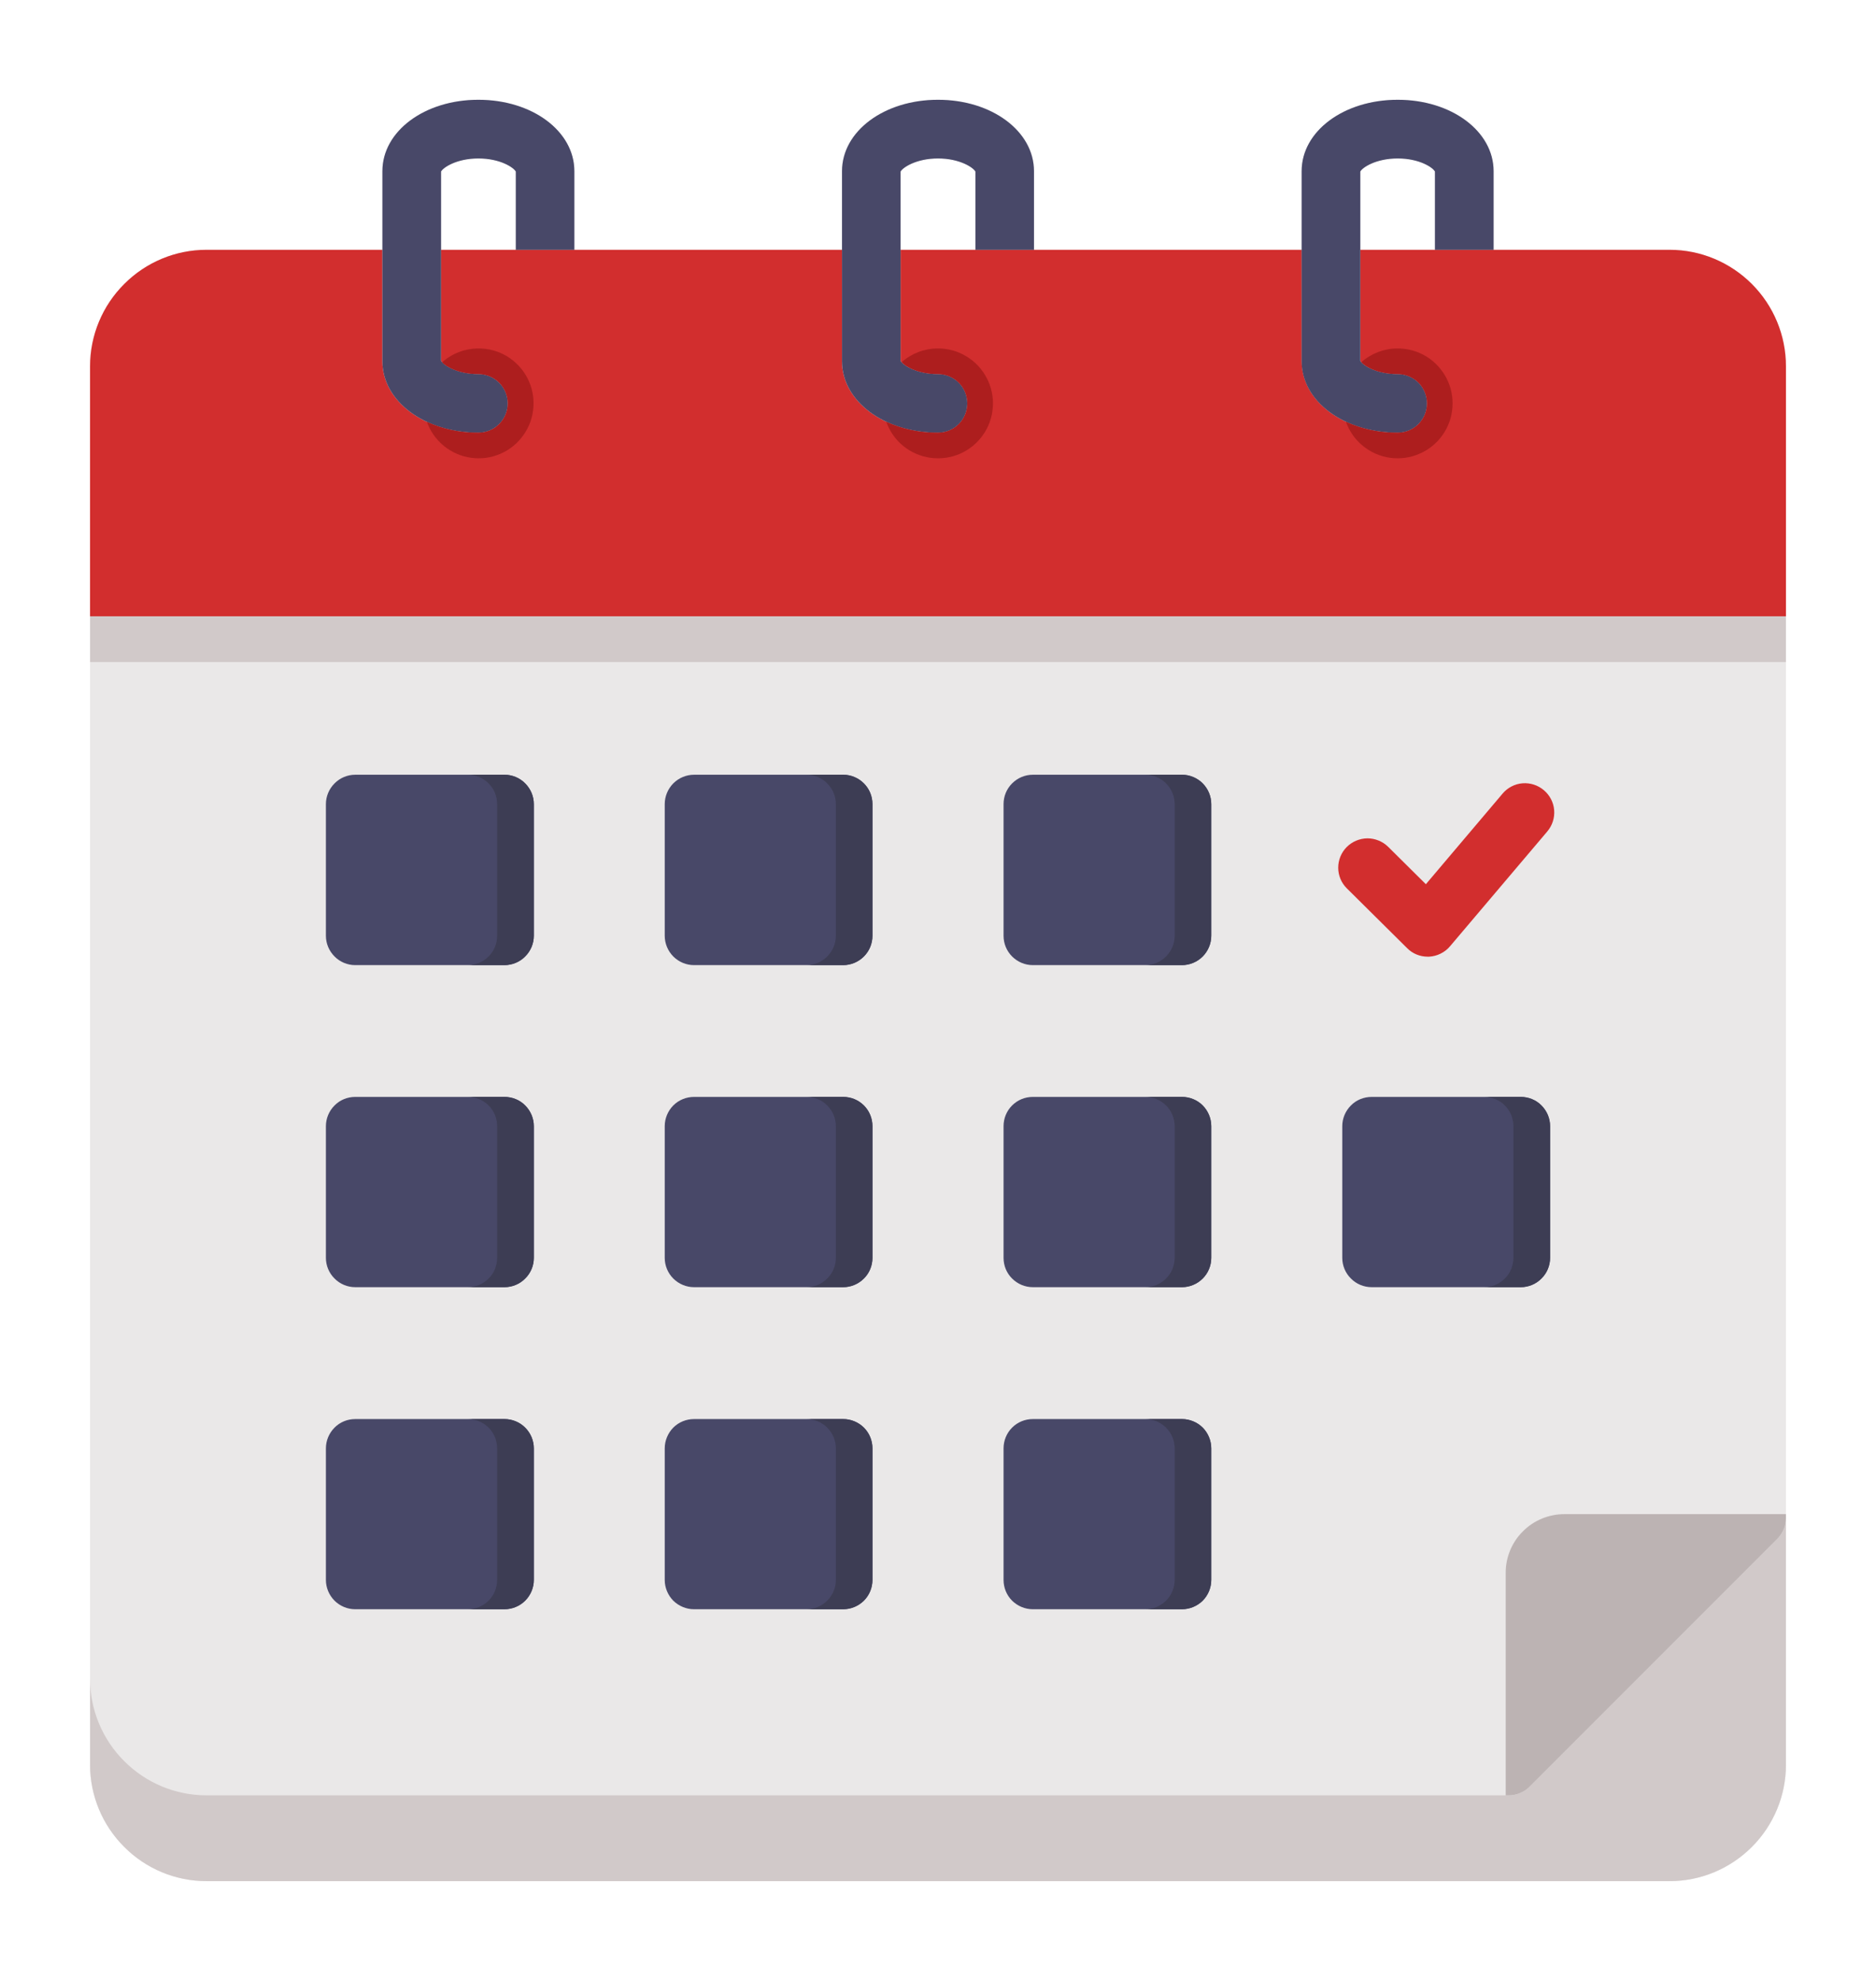 <svg width="18" height="19" viewBox="0 0 18 19" fill="none" xmlns="http://www.w3.org/2000/svg">
<g clip-path="url(#clip0_10_686)">
<path d="M16.02 2.396H14.331V1.642C14.331 1.258 13.926 0.957 13.411 0.957C12.894 0.957 12.489 1.258 12.489 1.642V2.396H9.921V1.642C9.921 1.258 9.516 0.957 9 0.957C8.484 0.957 8.079 1.258 8.079 1.642V2.396H5.511V1.642C5.511 1.258 5.107 0.957 4.59 0.957C4.074 0.957 3.669 1.258 3.669 1.642V2.396H1.981C1.685 2.396 1.401 2.514 1.192 2.724C0.982 2.933 0.864 3.217 0.864 3.513V16.926C0.864 17.222 0.982 17.506 1.192 17.715C1.401 17.925 1.685 18.043 1.981 18.043H16.02C16.316 18.043 16.599 17.925 16.809 17.715C17.018 17.506 17.136 17.222 17.136 16.926V3.513C17.136 3.217 17.018 2.933 16.809 2.724C16.599 2.514 16.316 2.396 16.02 2.396ZM13.052 1.646C13.069 1.609 13.199 1.52 13.411 1.52C13.622 1.52 13.751 1.609 13.768 1.646V2.396H13.052V1.646ZM8.641 1.646C8.659 1.609 8.789 1.52 9 1.52C9.211 1.52 9.341 1.609 9.359 1.646V2.396H8.641V1.646ZM4.232 1.646C4.249 1.609 4.379 1.52 4.59 1.52C4.802 1.52 4.931 1.609 4.949 1.646V2.396H4.232V1.646Z" fill="#EAE8E8"/>
<path d="M8.371 7.713V8.975C8.371 9.05 8.342 9.121 8.289 9.174C8.236 9.227 8.165 9.257 8.09 9.257H6.659C6.585 9.257 6.513 9.227 6.46 9.174C6.408 9.121 6.378 9.05 6.378 8.975V7.713C6.378 7.638 6.408 7.567 6.46 7.514C6.513 7.461 6.585 7.431 6.659 7.431H8.09C8.165 7.431 8.236 7.461 8.289 7.514C8.342 7.567 8.371 7.638 8.371 7.713ZM11.341 7.431H9.91C9.835 7.431 9.764 7.461 9.711 7.514C9.658 7.567 9.629 7.638 9.629 7.713V8.975C9.629 9.05 9.658 9.121 9.711 9.174C9.764 9.227 9.835 9.257 9.91 9.257H11.341C11.415 9.257 11.487 9.227 11.54 9.174C11.592 9.121 11.622 9.05 11.622 8.975V7.713C11.622 7.638 11.592 7.567 11.54 7.514C11.487 7.461 11.415 7.431 11.341 7.431ZM4.84 10.521H3.408C3.334 10.521 3.262 10.55 3.21 10.603C3.157 10.656 3.127 10.727 3.127 10.802V12.065C3.127 12.139 3.157 12.211 3.21 12.263C3.262 12.316 3.334 12.346 3.408 12.346H4.84C4.915 12.346 4.987 12.316 5.039 12.263C5.092 12.211 5.122 12.139 5.122 12.065V10.802C5.122 10.727 5.092 10.656 5.039 10.603C4.987 10.55 4.915 10.521 4.84 10.521ZM8.09 10.521H6.659C6.585 10.521 6.513 10.55 6.46 10.603C6.408 10.656 6.378 10.727 6.378 10.802V12.065C6.378 12.139 6.408 12.211 6.46 12.263C6.513 12.316 6.585 12.346 6.659 12.346H8.09C8.165 12.346 8.236 12.316 8.289 12.263C8.342 12.211 8.371 12.139 8.371 12.065V10.802C8.371 10.727 8.342 10.656 8.289 10.603C8.236 10.55 8.165 10.521 8.09 10.521H8.09ZM11.341 10.521H9.91C9.835 10.521 9.764 10.55 9.711 10.603C9.658 10.656 9.629 10.727 9.629 10.802V12.065C9.629 12.139 9.658 12.211 9.711 12.263C9.764 12.316 9.835 12.346 9.91 12.346H11.341C11.415 12.346 11.487 12.316 11.54 12.263C11.592 12.211 11.622 12.139 11.622 12.065V10.802C11.622 10.727 11.592 10.656 11.54 10.603C11.487 10.55 11.415 10.521 11.341 10.521H11.341ZM4.84 13.611H3.408C3.334 13.611 3.262 13.64 3.21 13.693C3.157 13.746 3.127 13.818 3.127 13.892V15.154C3.127 15.228 3.157 15.3 3.21 15.353C3.262 15.405 3.334 15.435 3.408 15.435H4.84C4.915 15.435 4.987 15.405 5.039 15.353C5.092 15.3 5.122 15.228 5.122 15.154V13.892C5.122 13.818 5.092 13.746 5.039 13.693C4.987 13.641 4.915 13.611 4.84 13.611L4.84 13.611ZM8.09 13.611H6.659C6.585 13.611 6.513 13.64 6.46 13.693C6.408 13.746 6.378 13.818 6.378 13.892V15.154C6.378 15.228 6.408 15.3 6.46 15.353C6.513 15.405 6.585 15.435 6.659 15.435H8.09C8.165 15.435 8.236 15.405 8.289 15.353C8.342 15.3 8.371 15.228 8.371 15.154V13.892C8.371 13.818 8.342 13.746 8.289 13.693C8.236 13.641 8.165 13.611 8.09 13.611L8.09 13.611ZM4.84 7.431H3.408C3.334 7.431 3.262 7.461 3.21 7.514C3.157 7.567 3.127 7.638 3.127 7.713V8.975C3.127 9.05 3.157 9.121 3.21 9.174C3.262 9.227 3.334 9.257 3.408 9.257H4.84C4.915 9.257 4.987 9.227 5.039 9.174C5.092 9.121 5.122 9.05 5.122 8.975V7.713C5.122 7.638 5.092 7.567 5.039 7.514C4.987 7.461 4.915 7.431 4.84 7.431ZM14.591 10.521H13.161C13.086 10.521 13.014 10.55 12.962 10.603C12.909 10.656 12.879 10.727 12.879 10.802V12.065C12.879 12.139 12.909 12.211 12.962 12.263C13.014 12.316 13.086 12.346 13.161 12.346H14.591C14.666 12.346 14.738 12.316 14.79 12.263C14.843 12.211 14.873 12.139 14.873 12.065V10.802C14.873 10.727 14.843 10.656 14.79 10.603C14.738 10.55 14.666 10.521 14.591 10.521ZM11.341 13.611H9.91C9.835 13.611 9.764 13.64 9.711 13.693C9.658 13.746 9.629 13.818 9.629 13.892V15.154C9.629 15.228 9.658 15.3 9.711 15.353C9.764 15.405 9.835 15.435 9.91 15.435H11.341C11.415 15.435 11.487 15.405 11.54 15.353C11.592 15.3 11.622 15.228 11.622 15.154V13.892C11.622 13.818 11.592 13.746 11.54 13.693C11.487 13.641 11.415 13.611 11.341 13.611Z" fill="#484868"/>
<path d="M4.84 7.431H4.489C4.564 7.431 4.635 7.461 4.688 7.514C4.741 7.567 4.77 7.638 4.77 7.713V8.975C4.77 9.05 4.741 9.121 4.688 9.174C4.635 9.227 4.564 9.257 4.489 9.257H4.84C4.915 9.257 4.987 9.227 5.039 9.174C5.092 9.121 5.122 9.05 5.122 8.975V7.713C5.122 7.638 5.092 7.567 5.039 7.514C4.987 7.461 4.915 7.431 4.84 7.431ZM8.09 13.611H7.739C7.813 13.611 7.885 13.641 7.937 13.693C7.99 13.746 8.02 13.818 8.02 13.892V15.154C8.02 15.228 7.99 15.3 7.937 15.353C7.885 15.405 7.813 15.435 7.739 15.435H8.09C8.165 15.435 8.236 15.405 8.289 15.353C8.342 15.3 8.371 15.228 8.371 15.154V13.892C8.371 13.818 8.342 13.746 8.289 13.693C8.236 13.641 8.165 13.611 8.09 13.611ZM8.09 10.521H7.739C7.813 10.521 7.885 10.55 7.937 10.603C7.99 10.656 8.02 10.727 8.02 10.802V12.065C8.02 12.139 7.99 12.211 7.937 12.263C7.885 12.316 7.813 12.346 7.739 12.346H8.09C8.165 12.346 8.236 12.316 8.289 12.263C8.342 12.211 8.371 12.139 8.371 12.065V10.802C8.371 10.727 8.342 10.656 8.289 10.603C8.236 10.55 8.165 10.521 8.09 10.521ZM4.84 13.611H4.489C4.564 13.611 4.635 13.641 4.688 13.693C4.741 13.746 4.77 13.818 4.77 13.892V15.154C4.77 15.228 4.741 15.3 4.688 15.353C4.635 15.405 4.564 15.435 4.489 15.435H4.84C4.915 15.435 4.987 15.405 5.039 15.353C5.092 15.3 5.122 15.228 5.122 15.154V13.892C5.122 13.818 5.092 13.746 5.039 13.693C4.987 13.641 4.915 13.611 4.84 13.611ZM4.84 10.521H4.489C4.564 10.521 4.635 10.55 4.688 10.603C4.741 10.656 4.77 10.727 4.77 10.802V12.065C4.77 12.139 4.741 12.211 4.688 12.263C4.635 12.316 4.564 12.346 4.489 12.346H4.84C4.915 12.346 4.987 12.316 5.039 12.263C5.092 12.211 5.122 12.139 5.122 12.065V10.802C5.122 10.727 5.092 10.656 5.039 10.603C4.987 10.55 4.915 10.521 4.84 10.521ZM11.341 13.611H10.989C11.064 13.611 11.135 13.641 11.188 13.693C11.241 13.746 11.271 13.818 11.271 13.892V15.154C11.271 15.228 11.241 15.3 11.188 15.353C11.135 15.405 11.064 15.435 10.989 15.435H11.341C11.415 15.435 11.487 15.405 11.54 15.353C11.592 15.3 11.622 15.228 11.622 15.154V13.892C11.622 13.818 11.592 13.746 11.54 13.693C11.487 13.641 11.415 13.611 11.341 13.611ZM11.341 7.431H10.989C11.064 7.431 11.135 7.461 11.188 7.514C11.241 7.567 11.271 7.638 11.271 7.713V8.975C11.271 9.05 11.241 9.121 11.188 9.174C11.135 9.227 11.064 9.257 10.989 9.257H11.341C11.415 9.257 11.487 9.227 11.54 9.174C11.592 9.121 11.622 9.05 11.622 8.975V7.713C11.622 7.638 11.592 7.567 11.54 7.514C11.487 7.461 11.415 7.431 11.341 7.431ZM8.09 7.431H7.739C7.813 7.431 7.885 7.461 7.937 7.514C7.99 7.567 8.02 7.638 8.02 7.713V8.975C8.02 9.05 7.99 9.121 7.937 9.174C7.885 9.227 7.813 9.257 7.739 9.257H8.09C8.165 9.257 8.236 9.227 8.289 9.174C8.342 9.121 8.371 9.05 8.371 8.975V7.713C8.371 7.638 8.342 7.567 8.289 7.514C8.236 7.461 8.165 7.431 8.09 7.431ZM14.591 10.521H14.24C14.315 10.521 14.386 10.55 14.439 10.603C14.492 10.656 14.521 10.727 14.521 10.802V12.065C14.521 12.139 14.492 12.211 14.439 12.263C14.386 12.316 14.315 12.346 14.24 12.346H14.591C14.666 12.346 14.738 12.316 14.79 12.263C14.843 12.211 14.873 12.139 14.873 12.065V10.802C14.873 10.727 14.843 10.656 14.79 10.603C14.738 10.55 14.666 10.521 14.591 10.521ZM11.341 10.521H10.989C11.064 10.521 11.135 10.55 11.188 10.603C11.241 10.656 11.271 10.727 11.271 10.802V12.065C11.271 12.139 11.241 12.211 11.188 12.263C11.135 12.316 11.064 12.346 10.989 12.346H11.341C11.415 12.346 11.487 12.316 11.54 12.263C11.592 12.211 11.622 12.139 11.622 12.065V10.802C11.622 10.727 11.592 10.656 11.54 10.603C11.487 10.55 11.415 10.521 11.341 10.521Z" fill="#3D3D54"/>
<path d="M13.699 9.176C13.624 9.176 13.553 9.147 13.501 9.094L12.923 8.521C12.87 8.469 12.84 8.397 12.84 8.323C12.84 8.249 12.869 8.177 12.922 8.124C12.974 8.072 13.045 8.042 13.12 8.041C13.194 8.041 13.266 8.07 13.319 8.122L13.681 8.481L14.417 7.612C14.465 7.555 14.534 7.519 14.608 7.513C14.683 7.507 14.756 7.531 14.813 7.579C14.87 7.627 14.906 7.696 14.912 7.77C14.918 7.845 14.894 7.918 14.846 7.975L13.913 9.076C13.888 9.106 13.857 9.13 13.822 9.147C13.788 9.164 13.75 9.174 13.711 9.176C13.707 9.176 13.703 9.176 13.699 9.176Z" fill="#D22E2E"/>
<path d="M14.676 17.137C14.65 17.164 14.619 17.184 14.585 17.198C14.55 17.213 14.514 17.22 14.477 17.22H1.981C1.685 17.22 1.401 17.102 1.192 16.892C0.982 16.683 0.864 16.399 0.864 16.102V16.926C0.864 17.222 0.982 17.506 1.192 17.715C1.401 17.925 1.685 18.043 1.981 18.043H16.02C16.316 18.043 16.599 17.925 16.809 17.715C17.018 17.506 17.136 17.222 17.136 16.926V14.56C17.136 14.634 17.106 14.706 17.054 14.759L14.676 17.137Z" fill="#D1C9C9"/>
<path d="M17.136 14.56V14.523H15.01C14.861 14.523 14.717 14.582 14.612 14.688C14.506 14.793 14.447 14.936 14.447 15.085V17.22H14.477C14.514 17.22 14.55 17.213 14.585 17.198C14.619 17.184 14.65 17.164 14.676 17.137L17.054 14.759C17.106 14.706 17.136 14.634 17.136 14.56Z" fill="#BCB3B3"/>
<path d="M16.02 2.396H13.052V3.461C13.069 3.498 13.198 3.588 13.411 3.588C13.485 3.588 13.557 3.618 13.61 3.67C13.662 3.723 13.692 3.795 13.692 3.869C13.692 3.944 13.662 4.015 13.61 4.068C13.557 4.121 13.485 4.15 13.411 4.15C12.894 4.15 12.49 3.849 12.49 3.465V2.396H8.641V3.46C8.658 3.498 8.787 3.588 9 3.588C9.075 3.588 9.146 3.618 9.199 3.67C9.252 3.723 9.281 3.795 9.281 3.869C9.281 3.944 9.252 4.015 9.199 4.068C9.146 4.121 9.075 4.15 9 4.15C8.484 4.15 8.079 3.849 8.079 3.465V2.396H4.232V3.46C4.249 3.498 4.378 3.588 4.59 3.588C4.665 3.588 4.737 3.618 4.789 3.67C4.842 3.723 4.872 3.795 4.872 3.869C4.872 3.944 4.842 4.015 4.789 4.068C4.737 4.121 4.665 4.15 4.59 4.15C4.074 4.15 3.669 3.849 3.669 3.465V2.396H1.981C1.685 2.396 1.401 2.514 1.192 2.724C0.982 2.933 0.864 3.217 0.864 3.513V5.911H17.136V3.513C17.136 3.217 17.018 2.933 16.809 2.724C16.599 2.514 16.316 2.396 16.02 2.396Z" fill="#D22E2E"/>
<path d="M0.864 5.911H17.136V6.35H0.864V5.911Z" fill="#D1C9C9"/>
<path d="M9.281 3.869C9.281 3.944 9.252 4.015 9.199 4.068C9.146 4.121 9.075 4.15 9 4.15C8.484 4.15 8.079 3.849 8.079 3.465V1.642C8.079 1.258 8.484 0.957 9 0.957C9.516 0.957 9.921 1.258 9.921 1.642V2.396H9.359V1.646C9.341 1.609 9.211 1.52 9 1.52C8.789 1.52 8.659 1.609 8.641 1.646V3.46C8.658 3.498 8.787 3.588 9 3.588C9.075 3.588 9.146 3.618 9.199 3.67C9.252 3.723 9.281 3.795 9.281 3.869ZM4.59 3.588C4.378 3.588 4.249 3.497 4.232 3.46V1.646C4.249 1.609 4.379 1.52 4.59 1.52C4.802 1.52 4.931 1.609 4.949 1.646V2.396H5.511V1.642C5.511 1.258 5.107 0.957 4.59 0.957C4.074 0.957 3.669 1.258 3.669 1.642V3.465C3.669 3.849 4.074 4.15 4.59 4.15C4.665 4.15 4.736 4.121 4.789 4.068C4.842 4.015 4.872 3.944 4.872 3.869C4.872 3.795 4.842 3.723 4.789 3.67C4.736 3.618 4.665 3.588 4.59 3.588ZM13.411 3.588C13.198 3.588 13.069 3.498 13.052 3.461V1.646C13.069 1.609 13.199 1.52 13.411 1.52C13.622 1.52 13.751 1.609 13.768 1.646V2.396H14.331V1.642C14.331 1.258 13.926 0.957 13.411 0.957C12.894 0.957 12.489 1.258 12.489 1.642V3.465C12.489 3.849 12.894 4.15 13.411 4.15C13.485 4.15 13.557 4.121 13.61 4.068C13.662 4.015 13.692 3.944 13.692 3.869C13.692 3.795 13.662 3.723 13.61 3.67C13.557 3.618 13.485 3.588 13.411 3.588Z" fill="#484868"/>
<path d="M4.592 3.342C4.463 3.342 4.339 3.389 4.242 3.475C4.28 3.517 4.402 3.588 4.59 3.588C4.665 3.588 4.737 3.618 4.789 3.67C4.842 3.723 4.872 3.795 4.872 3.869C4.872 3.944 4.842 4.015 4.789 4.068C4.737 4.121 4.665 4.15 4.59 4.15C4.42 4.152 4.251 4.116 4.096 4.046C4.128 4.137 4.185 4.217 4.26 4.278C4.335 4.339 4.426 4.378 4.521 4.391C4.617 4.404 4.714 4.391 4.803 4.352C4.891 4.314 4.968 4.251 5.023 4.172C5.079 4.093 5.112 4.001 5.118 3.904C5.125 3.808 5.105 3.712 5.06 3.626C5.016 3.54 4.948 3.469 4.866 3.418C4.783 3.368 4.689 3.342 4.592 3.342ZM9 3.342C8.871 3.342 8.747 3.389 8.651 3.474C8.688 3.516 8.811 3.588 9 3.588C9.075 3.588 9.146 3.618 9.199 3.67C9.252 3.723 9.281 3.795 9.281 3.869C9.281 3.944 9.252 4.015 9.199 4.068C9.146 4.121 9.075 4.15 9 4.15C8.829 4.152 8.659 4.116 8.503 4.045C8.536 4.136 8.592 4.217 8.667 4.278C8.742 4.339 8.833 4.378 8.928 4.391C9.024 4.404 9.121 4.391 9.21 4.353C9.299 4.314 9.375 4.252 9.431 4.173C9.487 4.094 9.52 4.001 9.526 3.905C9.533 3.809 9.513 3.712 9.468 3.627C9.424 3.541 9.357 3.469 9.274 3.419C9.191 3.368 9.097 3.342 9 3.342V3.342ZM13.41 3.342C13.282 3.342 13.158 3.389 13.062 3.474C13.098 3.516 13.22 3.588 13.411 3.588C13.485 3.588 13.557 3.618 13.61 3.67C13.662 3.723 13.692 3.795 13.692 3.869C13.692 3.944 13.662 4.015 13.61 4.068C13.557 4.121 13.485 4.15 13.411 4.15C13.239 4.152 13.069 4.116 12.914 4.045C12.946 4.136 13.002 4.216 13.077 4.277C13.152 4.338 13.242 4.378 13.338 4.391C13.434 4.404 13.531 4.391 13.62 4.352C13.709 4.314 13.785 4.252 13.841 4.173C13.897 4.094 13.93 4.001 13.936 3.905C13.943 3.808 13.923 3.712 13.878 3.626C13.834 3.541 13.767 3.469 13.684 3.418C13.601 3.368 13.507 3.342 13.41 3.342Z" fill="#AD1E1E"/>
</g>
<defs>
<clipPath id="clip0_10_686">
<rect width="18" height="18" fill="white" transform="translate(0 0.5)"/>
</clipPath>
</defs>
</svg>

